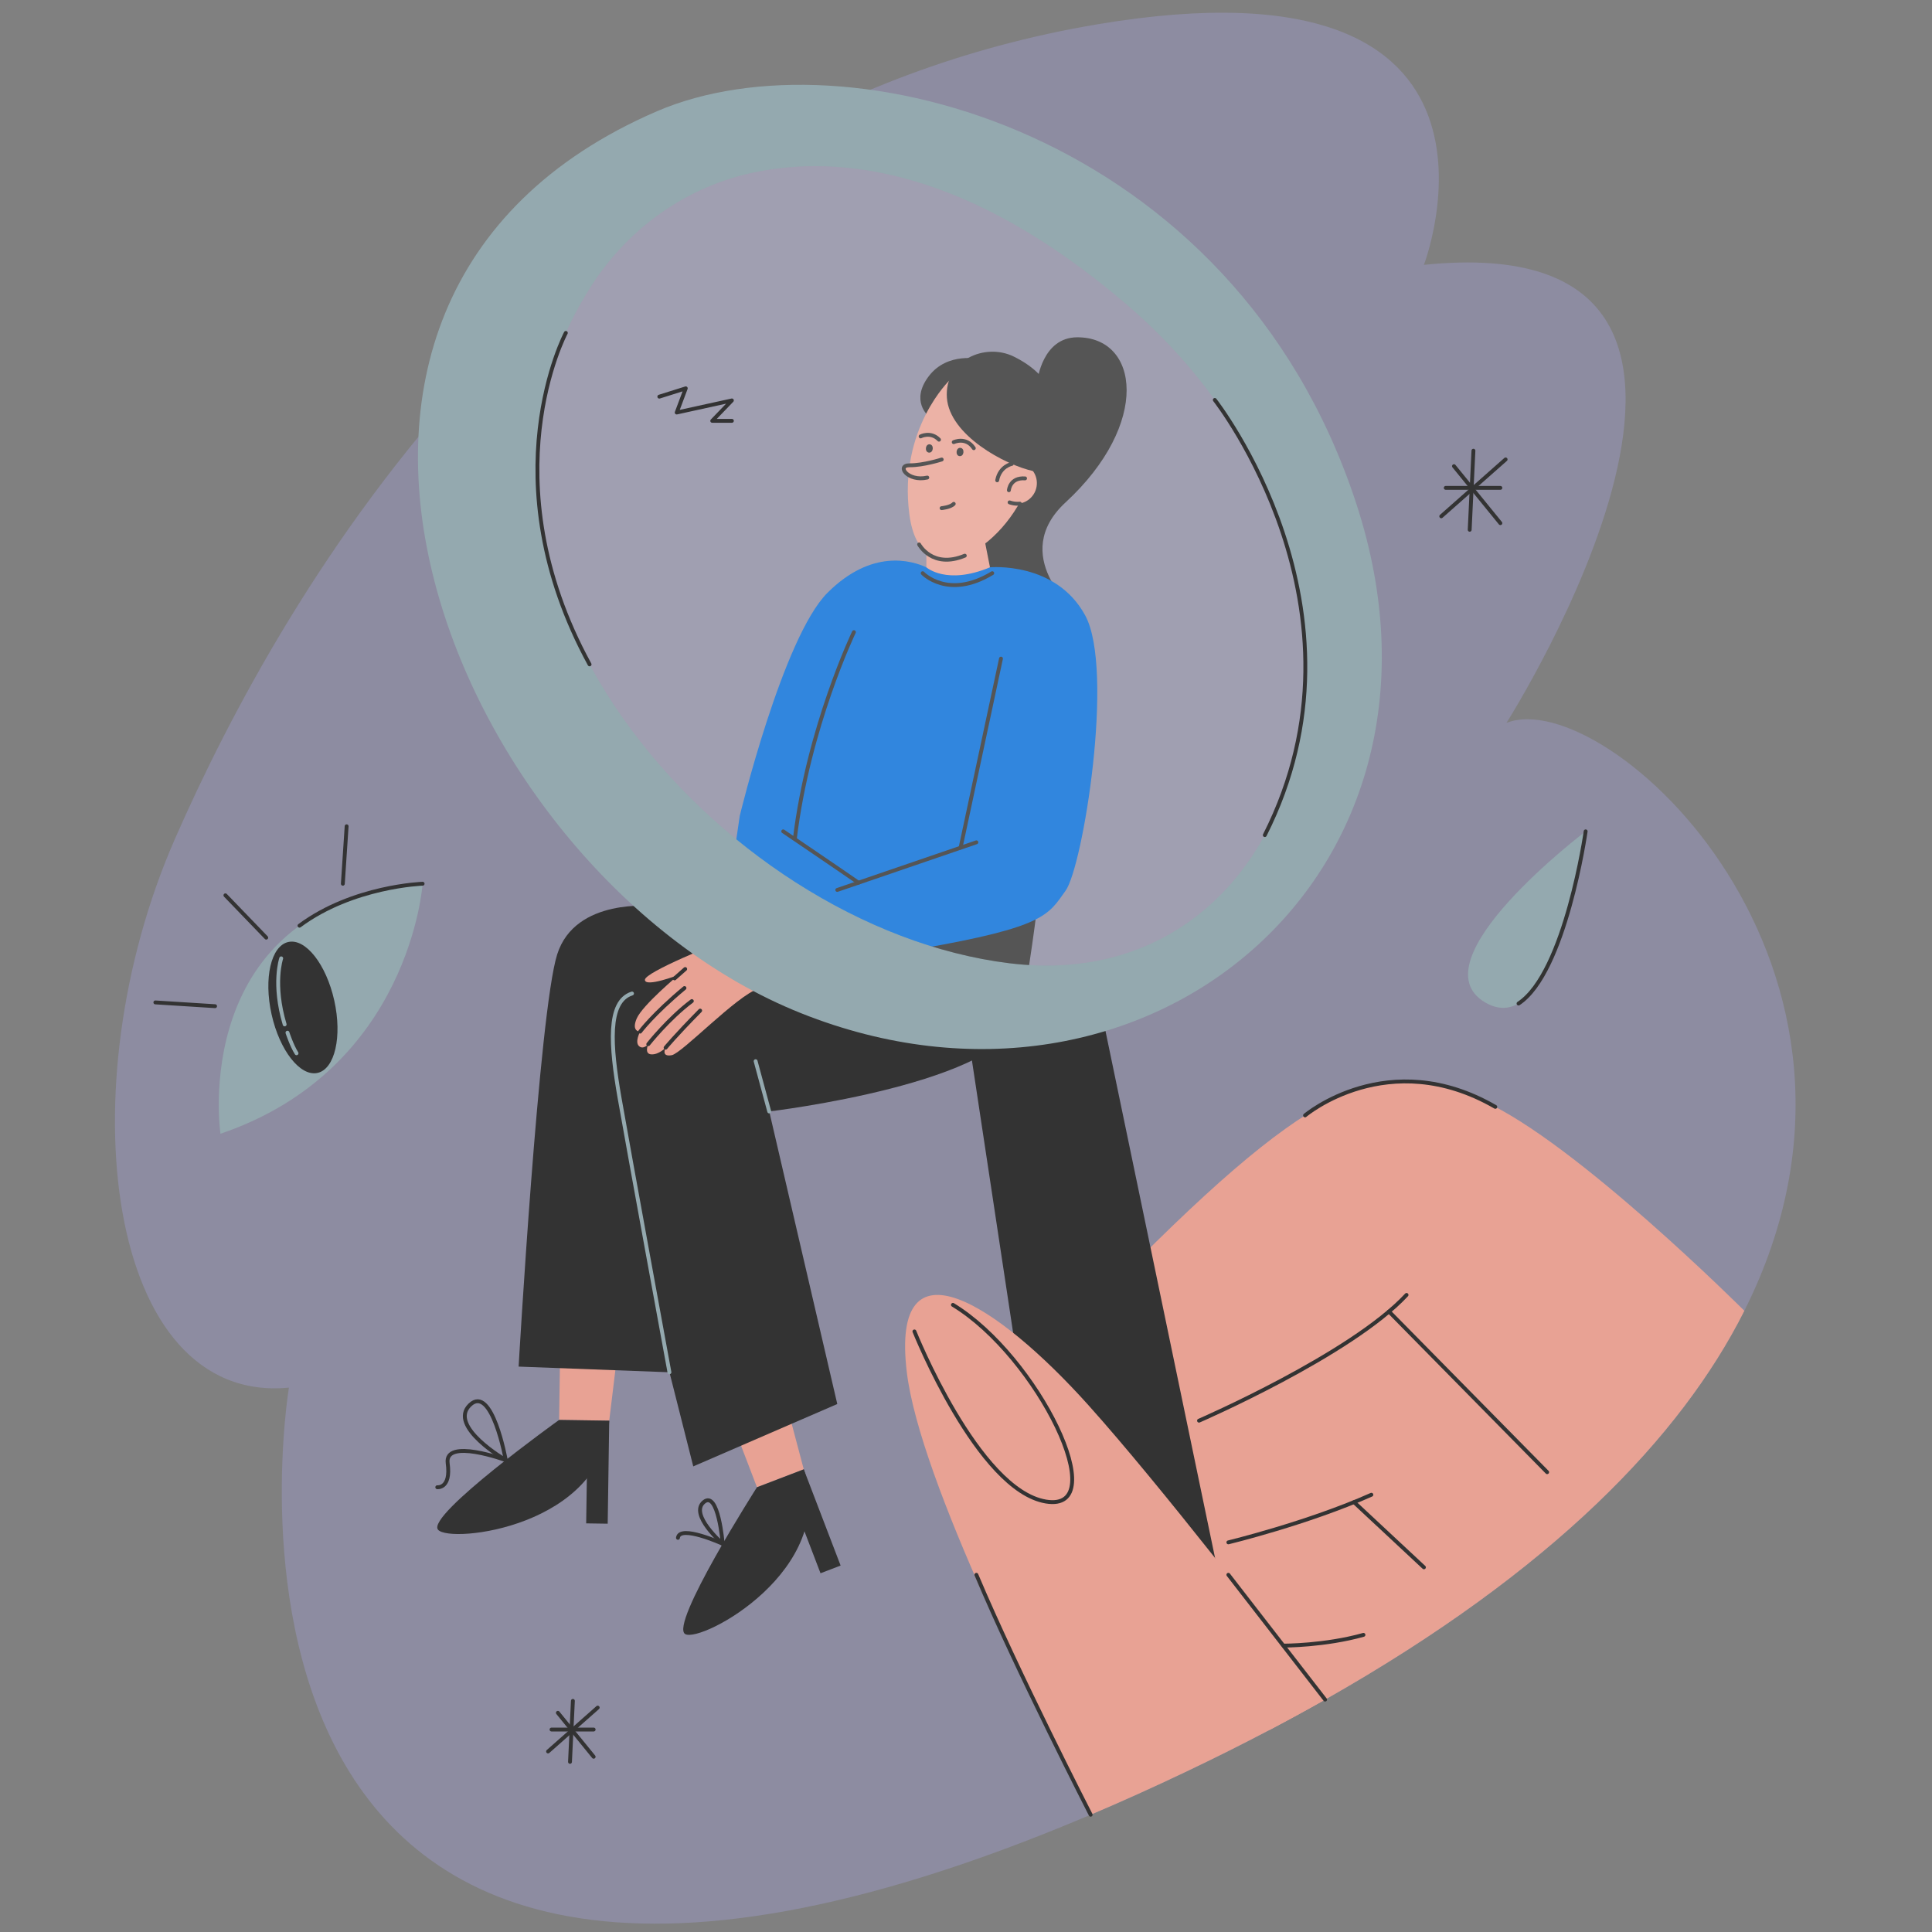 <?xml version="1.0" encoding="UTF-8"?> <!-- Generator: Adobe Illustrator 25.2.3, SVG Export Plug-In . SVG Version: 6.00 Build 0) --> <svg xmlns="http://www.w3.org/2000/svg" xmlns:xlink="http://www.w3.org/1999/xlink" id="Слой_2" x="0px" y="0px" viewBox="0 0 2000 2000" style="enable-background:new 0 0 2000 2000;" xml:space="preserve"><rect x="0" y="0" width="2000" height="2000" fill="#808080" stroke="none"/> <style type="text/css"> .st0{opacity:0.26;fill:#B4B0FF;} .st1{fill:#E8A294;} .st2{fill:#333333;} .st3{fill:#076ED7;} .st4{fill:none;stroke:#333333;stroke-width:4;stroke-linecap:round;stroke-linejoin:round;stroke-miterlimit:10;} .st5{fill:#E8A294;stroke:#333333;stroke-width:4;stroke-linecap:round;stroke-linejoin:round;stroke-miterlimit:10;} .st6{fill:none;stroke:#94A9AF;stroke-width:4;stroke-linecap:round;stroke-linejoin:round;stroke-miterlimit:10;} .st7{fill:#94A9AF;} .st8{opacity:0.17;fill:#FFFFFF;} </style> <g> <path class="st0" d="M1805.74,1356.92c0,0.01,0,0.02-0.01,0.03c-65.54,130.34-198.38,268.97-433.98,402.48 c-18.44,10.45-37.5,20.86-57.21,31.24c-27.95,14.72-57.2,29.35-87.8,43.9c-33.75,16.05-66.3,30.7-97.69,44.03 c-972.94,413.28-829.97-442.13-829.97-442.13c-188.88,18.26-230.91-310.55-117.91-568.26C294.18,610.5,577.51,119.09,1135.91,25.17 c463.43-77.94,338.13,248.98,338.13,248.98c413.22-42.16,85.48,474.15,85.48,474.15 C1662.64,707.79,1984.47,1001.48,1805.74,1356.92z"></path> <g> <polygon class="st1" points="579.76,1404.32 578.8,1469.89 630.66,1470.67 638.99,1402.28 "></polygon> <path class="st2" d="M578.8,1469.89c0,0-137.76,98.77-125.36,113.64s171.21-3.35,177.23-112.88L578.8,1469.89z"></path> <polygon class="st2" points="630.66,1470.67 629.09,1577.32 606.81,1576.99 608.09,1490.56 "></polygon> </g> <g> <polygon class="st1" points="760.16,1478.35 783.61,1539.58 832.06,1521.05 814.4,1454.46 "></polygon> <path class="st2" d="M783.61,1539.58c0,0-91.24,142.86-74.2,152.06s157.73-66.68,122.65-170.62L783.61,1539.58z"></path> <polygon class="st2" points="832.06,1521.05 870.2,1620.66 849.39,1628.63 818.49,1547.91 "></polygon> </g> <path class="st2" d="M1073.97,393.78c0,0,5.09-44.31,40.86-44.61c64.43-0.53,76.7,89.22-11.74,170.89 c-59.26,54.72,10.17,112.42,10.17,112.42l-141.19-17.22L1073.97,393.78z"></path> <path class="st2" d="M676.57,938.09c0,0-81-9.35-99.78,49.91c-18.78,59.26-39.91,426.7-39.91,426.7l156.13,5.87l24.65,97.43 l149.09-64.57l-70.43-302.87c0,0,247.7-29.35,260.61-100.96c12.91-71.61,18.78-128.35,18.78-128.35L676.57,938.09z"></path> <path class="st2" d="M961.43,430.96c0,0-19.57-15.65,0-41.48c19.57-25.83,53.22-17.61,53.22-17.61L961.43,430.96z"></path> <path class="st3" d="M1024.83,587.28c0,0,68.09-6.46,98.61,49.89c30.52,56.35-2.35,259.83-20.35,284.87 c-18,25.04-20.76,37.57-151.64,60.26c-130.88,22.7-194.16-79.8-194.16-79.8l8.5-57.94c0,0,44.61-184.7,90.78-230.87 c46.17-46.17,87.8-33.12,102.42-26.41H1024.83z"></path> <path class="st1" d="M958.98,570.07v17.22c0,0,20.84,18.78,65.84,0l-5.87-29.74L958.98,570.07z"></path> <path class="st1" d="M983.61,393c0,0-53.74,50.61-42.26,139.3s99.13,37.57,124.17-33.91S1036.83,351.26,983.61,393z"></path> <g> <ellipse transform="matrix(0.177 -0.984 0.984 0.177 373.685 1447.812)" class="st1" cx="1053" cy="500.35" rx="21.24" ry="20.95"></ellipse> <path class="st4" d="M1044.4,507.49c0,0,1-13.41,16.76-12.26"></path> </g> <path class="st2" d="M1049.48,369.13c-29.97-14.77-72,3.91-69.26,42.65s60.44,69.74,89.7,75.96 C1069.92,487.74,1132.04,409.83,1049.48,369.13z"></path> <ellipse transform="matrix(0.095 -0.995 0.995 0.095 408.958 1377.906)" class="st2" cx="962.55" cy="463.96" rx="4.31" ry="3.56"></ellipse> <ellipse transform="matrix(0.095 -0.995 0.995 0.095 434.078 1412.842)" class="st2" cx="994.33" cy="467.61" rx="4.31" ry="3.56"></ellipse> <path class="st5" d="M974.84,475.68c0,0-18.89,6.09-33.16,5.98c-14.31-0.11-1.86,17.37,18.23,12.71"></path> <path class="st4" d="M974.74,526.04c0,0,9.18-0.83,12.55-4.46"></path> <path class="st4" d="M953.02,451.77c0,0,10.43-5.48,19.04,3.39"></path> <path class="st4" d="M987.29,457.7c0,0,12.7-5.99,20.78,6.27"></path> <path class="st4" d="M1047.4,480.24c0,0-12.35,2.34-15.11,16.97"></path> <path class="st4" d="M1045.11,520.06c0,0,4.55,1.88,10.65,1.32"></path> <path class="st4" d="M951.45,563.58c0,0,13.68,25.65,47.31,11.66"></path> <line class="st4" x1="1036.22" y1="681.78" x2="994.41" y2="877.43"></line> <path class="st4" d="M883.96,654.39c0,0-47.04,97.99-61.13,213.82"></path> <line class="st4" x1="1010.74" y1="871.96" x2="866.74" y2="921.26"></line> <path class="st6" d="M693,1420.57c0,0-42.26-230.09-51.65-284.09s-12.91-99.78,12.91-108"></path> <g> <path class="st1" d="M745.59,975.33c0,0-78.35,30.93-77.98,39.05s35.01-5.21,35.01-5.21s-37.56,31.34-43.5,45.18 s3.57,13.58,3.57,13.58s-5.74,10.55-1.32,14.86c4.42,4.31,9.71-1.85,9.71-1.85s-4.57,10.09,3.19,10.53 c7.76,0.44,14.77-6.91,14.77-6.91s-5.18,9.82,6.3,7.77c10.72-1.92,67.15-61.53,89.83-68.9L745.59,975.33z"></path> <path class="st4" d="M662.69,1067.93c0,0,13.24-17.93,45.88-45.12"></path> <path class="st4" d="M671.08,1080.93c0,0,20.96-26.54,45.11-44.62"></path> <path class="st4" d="M689.04,1084.55c0,0,9.72-11.97,35.76-38.38"></path> <line class="st4" x1="698.32" y1="1012.84" x2="709.31" y2="1003.13"></line> </g> <path class="st1" d="M1805.74,1356.92c0,0.01,0,0.02-0.01,0.03c-65.54,130.34-198.38,268.97-433.98,402.48 c-18.44,10.45-37.5,20.86-57.21,31.24c-7.18,1.18-11.11,1.63-11.11,1.63L1257.2,1612l-78.98-308.04 c200.35-200.35,261.39-206.61,356.87-164.35C1630.57,1181.87,1805.74,1356.92,1805.74,1356.92z"></path> <polygon class="st2" points="998.76,1048.97 1071.78,1531.8 1271.61,1679.09 1135.08,1022.49 "></polygon> <path class="st7" d="M1403.61,520.06C1276.83,135.3,876.13,30.65,680.09,115.17C224.35,311.66,472.3,906.39,829.17,1048.83 C1186.04,1191.26,1530.39,904.83,1403.61,520.06z M1045.11,997.17c-300.76-36.68-622.2-406.28-432.93-701.25 c38.59-60.14,99.12-103.12,169.11-117.56c88.31-18.23,220.21-4.01,384.41,136.38C1478.74,582.39,1365.92,1036.3,1045.11,997.17z"></path> <path class="st4" d="M955.17,593.35c0,0,26.22,27.78,72,0"></path> <path class="st4" d="M810.78,860.61c0,0,62.28,42.23,77.9,53.14"></path> <path class="st8" d="M1045.11,997.17c-300.76-36.68-622.2-406.28-432.93-701.25c38.59-60.14,99.12-103.12,169.11-117.56 c88.31-18.23,220.21-4.01,384.41,136.38C1478.74,582.39,1365.92,1036.3,1045.11,997.17z"></path> <path class="st1" d="M1371.75,1759.43c-18.44,10.45-37.5,20.86-57.21,31.24c-27.95,14.72-57.2,29.35-87.8,43.9 c-33.75,16.05-66.3,30.7-97.69,44.03c-53.17-101.2-176.84-345.98-190.31-458.03c-17.22-143.22,93.91-70.73,187.83,33.89 c37.33,41.59,85.79,101.02,130.63,157.54C1306.01,1673.52,1350.53,1731.58,1371.75,1759.43z"></path> <path class="st4" d="M946.6,1378.3c0,0,65.71,164.35,136.14,176.09s-8.22-150.12-96.26-203.6"></path> <path class="st4" d="M1271.61,1596.65c0,0,82.3-19.96,148.04-49.3"></path> <path class="st4" d="M1241.22,1470.67c0,0,157.3-68.2,214.83-130.17"></path> <line class="st4" x1="1437.85" y1="1357.68" x2="1601.61" y2="1523.99"></line> <line class="st4" x1="1401.66" y1="1555" x2="1474.04" y2="1622.48"></line> <path class="st4" d="M1328.84,1703.54c0,0,42.69,0.09,82.6-11.14"></path> <path class="st4" d="M523.57,1511.5c0,0-14.22-79.22-37.18-57.03C463.43,1476.65,523.57,1511.5,523.57,1511.5z"></path> <path class="st4" d="M523.57,1511.5c0,0-63.78-23.36-60.13,3.24s-10.78,24.84-10.78,24.84"></path> <path class="st4" d="M748.13,1598.12c0,0-4.52-56.08-19.65-43.12S748.13,1598.12,748.13,1598.12z"></path> <path class="st4" d="M748.13,1598.12c0,0-44.55-20.25-46.32-6.16"></path> <path class="st7" d="M1641.47,860.61c0,0-177.31,134.11-103.97,177.15C1610.85,1080.8,1641.47,860.61,1641.47,860.61z"></path> <g> <line class="st4" x1="577.51" y1="1773.09" x2="614.55" y2="1818.59"></line> <line class="st4" x1="618.74" y1="1767.71" x2="567.36" y2="1813.11"></line> <line class="st4" x1="593.05" y1="1760.74" x2="590.06" y2="1823.87"></line> <line class="st4" x1="570.94" y1="1790.41" x2="614.55" y2="1790.41"></line> </g> <g> <line class="st4" x1="1505.15" y1="482.57" x2="1553.18" y2="541.57"></line> <line class="st4" x1="1558.61" y1="475.6" x2="1491.98" y2="534.48"></line> <line class="st4" x1="1525.29" y1="466.56" x2="1521.42" y2="548.42"></line> <line class="st4" x1="1496.63" y1="505.04" x2="1553.18" y2="505.04"></line> </g> <g> <path class="st7" d="M228.22,1173.64c0,0-34.95-236.61,209.27-258.79C437.49,914.84,424.8,1106.98,228.22,1173.64z"></path> <ellipse transform="matrix(0.976 -0.218 0.218 0.976 -219.8 93.438)" class="st2" cx="313.57" cy="1042.86" rx="33.23" ry="69.43"></ellipse> <path class="st6" d="M291.1,992.07c0,0-9.02,26.43,3.57,68.39"></path> <path class="st6" d="M297.58,1069.01c0,0,4.38,13.4,9.39,21.32"></path> </g> <polyline class="st4" points="682.52,410.61 709.91,402 700.52,427.04 757.65,414.52 737.3,435.65 757.65,435.65 "></polyline> <path class="st4" d="M437.49,914.84c0,0-72.17,2.38-127.46,43.44"></path> <path class="st4" d="M1641.47,860.61c0,0-20.84,146.26-69.48,178.24"></path> <line class="st6" x1="796.3" y1="1150.57" x2="782.22" y2="1098.54"></line> <path class="st4" d="M1350.99,1154.67c0,0,86.15-72.87,196.95-8.84"></path> <line class="st4" x1="1271.61" y1="1630.22" x2="1371.75" y2="1759.43"></line> <path class="st4" d="M1257.56,414.03c0,0,170.33,216.6,51.76,450.46"></path> <path class="st4" d="M585.76,344.62c0,0-80.41,150.88,24.57,343.13"></path> <path class="st4" d="M1129.05,1878.6c0,0-75.98-148.14-118.31-248.38"></path> <line class="st4" x1="222.65" y1="1041.6" x2="160.83" y2="1037.7"></line> <line class="st4" x1="275.61" y1="970.65" x2="233.35" y2="926.83"></line> <line class="st4" x1="354.91" y1="914.84" x2="358.83" y2="855.35"></line> </g> </svg> 
